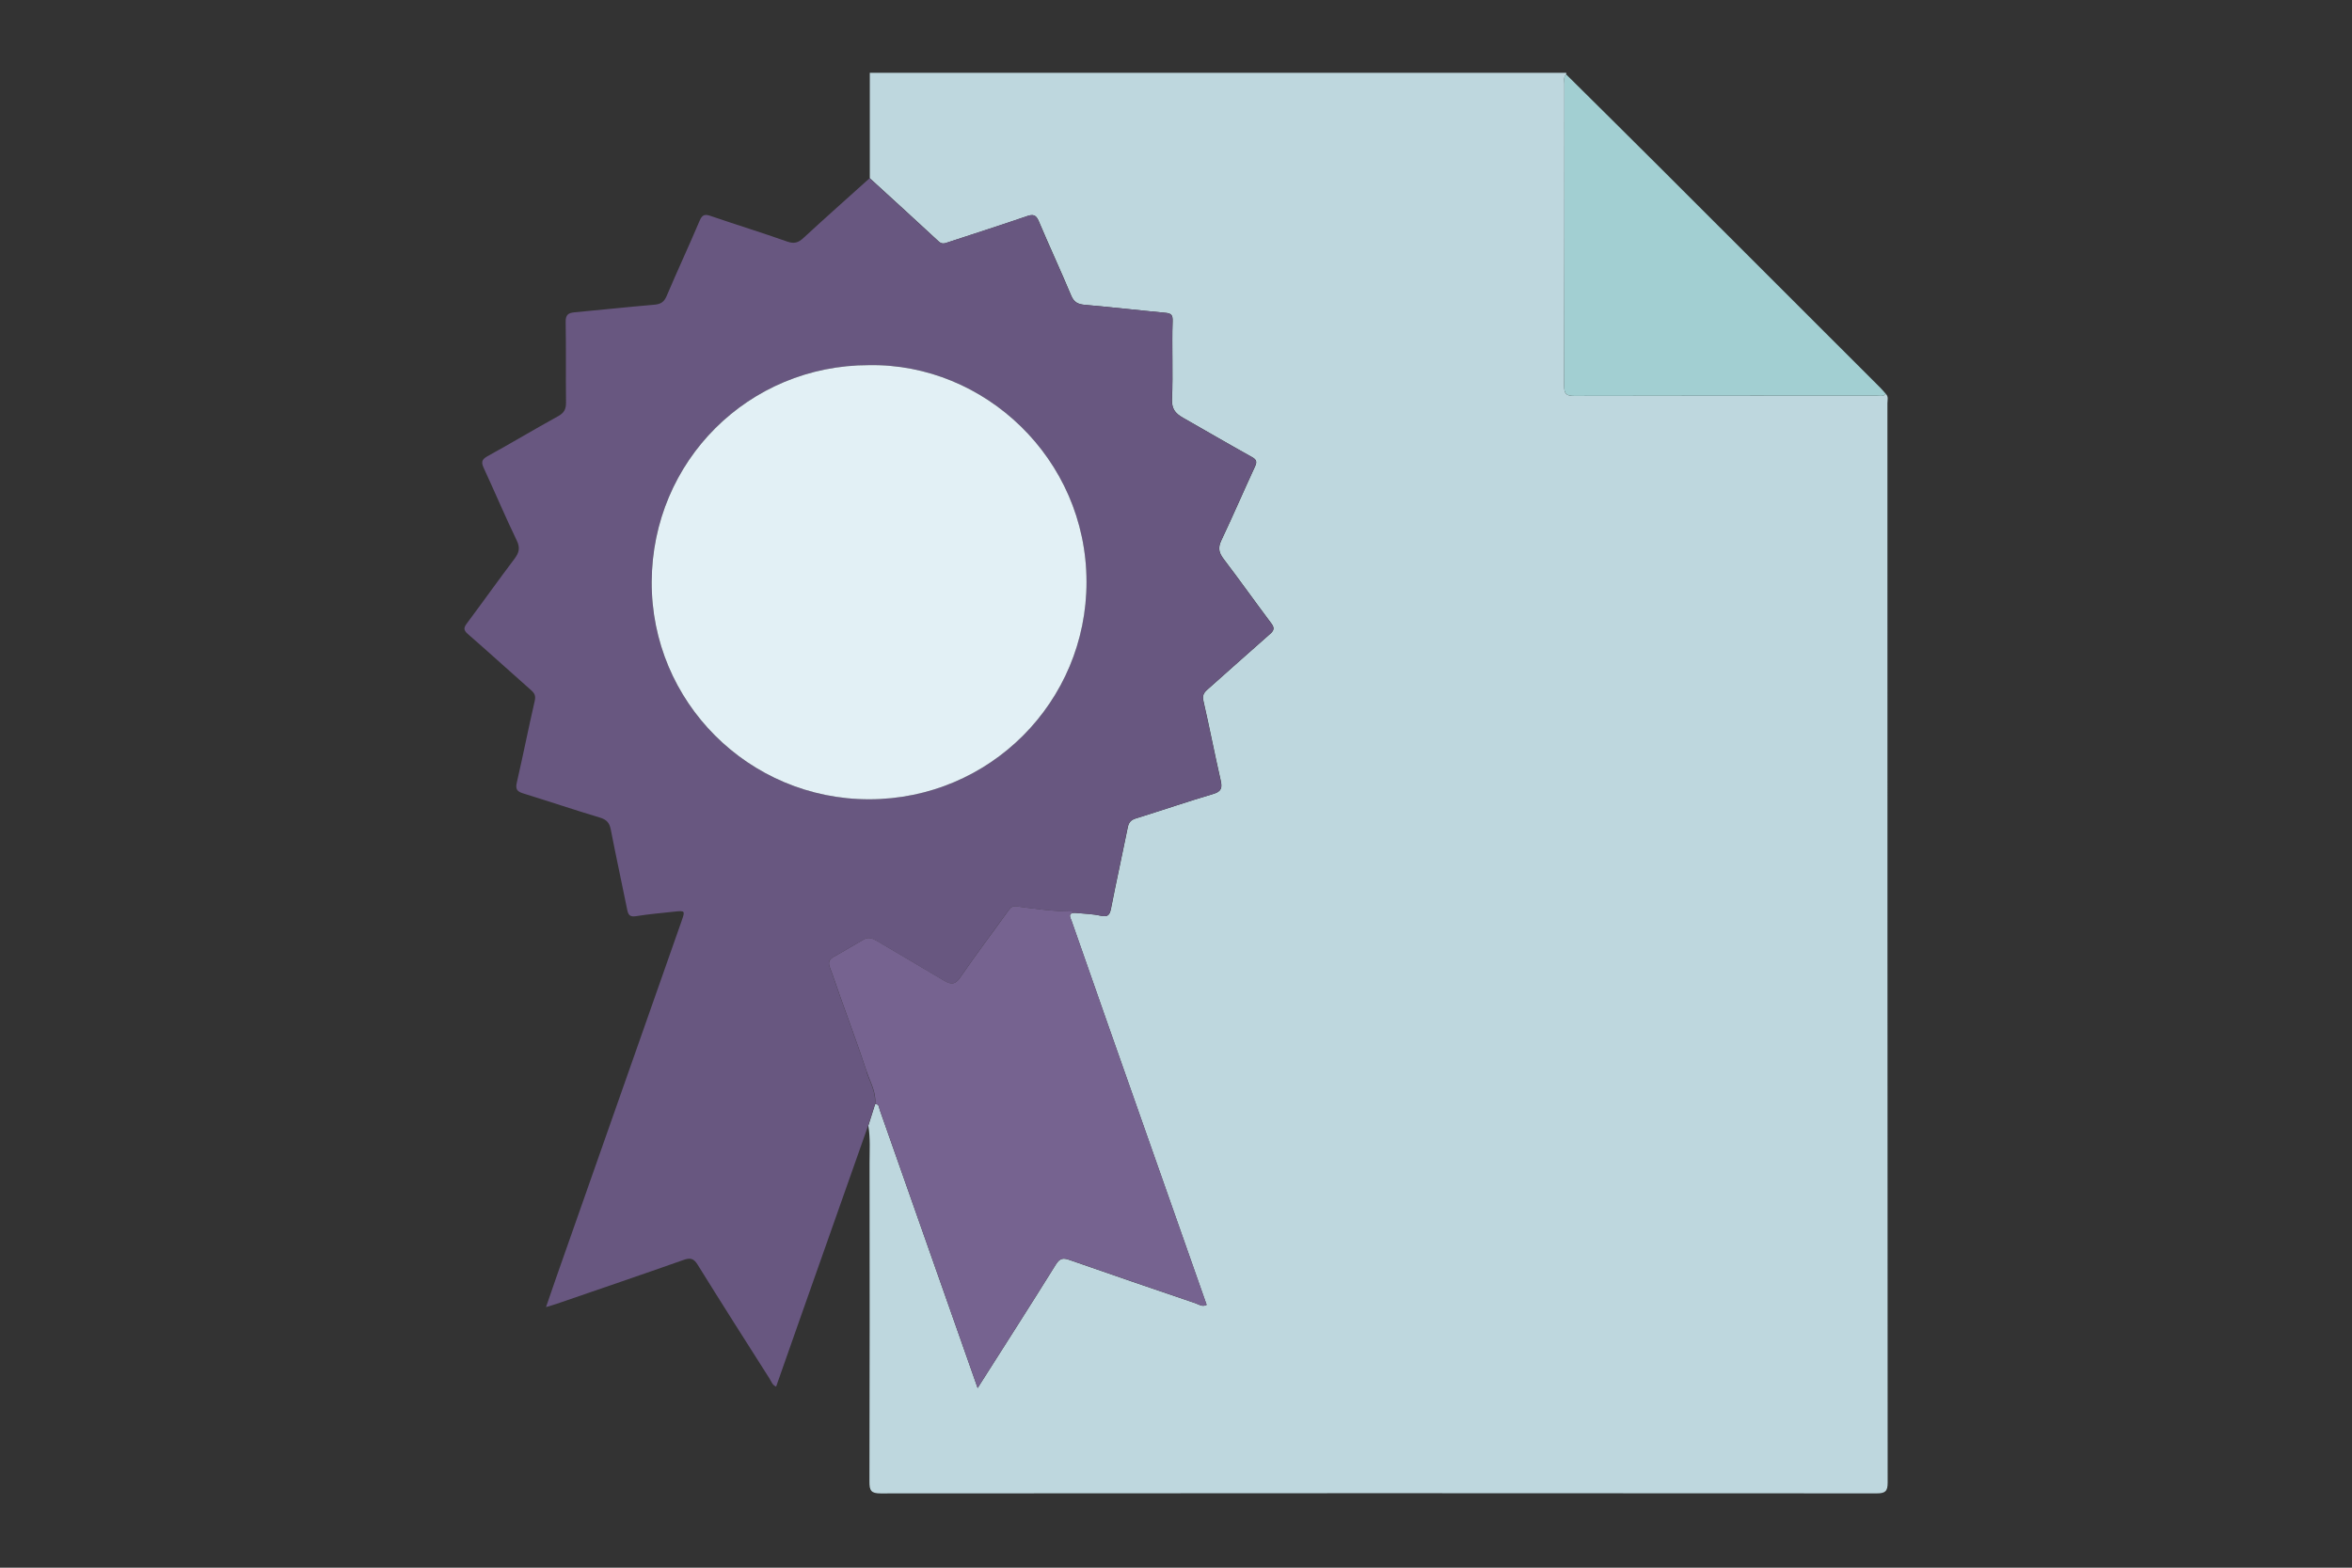 <?xml version="1.0" encoding="UTF-8"?>
<svg id="Layer_1" data-name="Layer 1" xmlns="http://www.w3.org/2000/svg" viewBox="0 0 600 400">
  <rect x="0" y="0" width="600" height="400" fill="#333333" stroke="none"/>
  <defs>
    <style>
      .cls-1 {
        fill: #766390;
      }

      .cls-1, .cls-2, .cls-3, .cls-4, .cls-5 {
        stroke-width: 0px;
      }

      .cls-2 {
        fill: #a2cfd2;
      }

      .cls-3 {
        fill: #bed7de;
      }

      .cls-4 {
        fill: #685780;
      }

      .cls-5 {
        fill: #e2f0f5;
      }
    </style>
  </defs>
  <path class="cls-3" d="m481.08,100.5c-.66.76-1.56.46-2.35.46-25.72.02-51.44-.01-77.17.06-2.02,0-2.54-.55-2.53-2.55.07-25.71.04-51.42.06-77.12,0-.79-.3-1.69.47-2.35h0s0,0,0,0c0-.14-.02-.29-.02-.43h-177.65c0,8.97,0,17.94,0,26.9h0s0,0,0,0c5.87,5.37,11.75,10.72,17.58,16.13.89.82,1.62.47,2.47.19,6.69-2.2,13.39-4.34,20.04-6.63,1.61-.55,2.33-.35,3.02,1.27,2.69,6.35,5.6,12.6,8.26,18.96.74,1.77,1.77,2.24,3.56,2.4,6.86.59,13.71,1.39,20.57,2.03,1.47.14,1.81.62,1.76,2.12-.22,6.59.14,13.21-.16,19.78-.15,3.29,1.51,4.14,3.59,5.32,5.6,3.19,11.17,6.44,16.8,9.57,1.21.67,1.34,1.24.77,2.46-2.89,6.25-5.62,12.59-8.57,18.81-.88,1.85-.66,3.1.54,4.68,4.13,5.43,8.08,11,12.18,16.46.87,1.16.79,1.8-.3,2.75-5.37,4.69-10.65,9.47-15.99,14.19-.93.82-1.32,1.53-1,2.89,1.54,6.7,2.84,13.46,4.38,20.17.45,1.96.28,2.93-1.9,3.57-6.6,1.95-13.12,4.19-19.7,6.23-1.26.39-1.82,1-2.08,2.28-1.39,6.89-2.91,13.75-4.26,20.65-.33,1.68-.77,2.32-2.64,1.9-2.13-.48-4.36-.51-6.54-.73h0s0,0,0,0c0,0,0,0,0,0-.22.03-.44.04-.67.06-1.16.25-.47,1.3-.2,2.07,3.04,8.72,6.09,17.43,9.16,26.14,5.88,16.7,11.76,33.4,17.64,50.1,2.54,7.21,5.07,14.41,7.62,21.65-1.13.62-2-.12-2.86-.41-10.75-3.65-21.5-7.33-32.22-11.08-1.62-.57-2.42-.34-3.4,1.22-6.48,10.42-13.11,20.75-19.94,31.5-1.65-4.7-3.19-9.06-4.72-13.42-6.75-19.2-13.5-38.41-20.27-57.6-.2-.56-.11-1.49-1.15-1.42-.58,1.83-1.16,3.66-1.74,5.5h0c.53,3.19.31,6.4.31,9.6.04,27.09.04,54.17-.03,81.26,0,2.19.38,2.96,2.82,2.96,84.71-.07,169.43-.07,254.14-.01,2.16,0,2.79-.52,2.79-2.74-.06-91.8-.05-183.6-.06-275.41,0-.79.33-1.68-.41-2.37Z"/>
  <path class="cls-4" d="m221.09,273.46c-2.18-6.6-4.61-13.11-6.94-19.66-.81-2.28-1.55-4.59-2.43-6.84-.5-1.28-.33-2.11.94-2.81,2.58-1.42,5.1-2.96,7.65-4.43,1.12-.64,2.18-.33,3.22.28,5.72,3.38,11.46,6.73,17.16,10.15,1.7,1.02,2.85,1.3,4.24-.72,3.97-5.79,8.21-11.39,12.3-17.09.54-.75,1-1.21,2.01-1.08,4.63.61,9.26,1.26,13.94,1.31.35,0,.69.23,1.04.35h0c2.19.22,4.41.25,6.54.73,1.87.42,2.31-.22,2.64-1.9,1.35-6.9,2.88-13.76,4.26-20.65.26-1.28.82-1.89,2.08-2.28,6.58-2.03,13.1-4.28,19.7-6.23,2.18-.64,2.35-1.61,1.9-3.57-1.54-6.7-2.84-13.46-4.38-20.17-.31-1.36.08-2.07,1-2.89,5.34-4.71,10.62-9.5,15.99-14.19,1.09-.95,1.17-1.58.3-2.75-4.1-5.46-8.04-11.03-12.18-16.46-1.2-1.58-1.42-2.83-.54-4.68,2.96-6.22,5.68-12.56,8.57-18.81.56-1.22.44-1.79-.77-2.46-5.63-3.13-11.2-6.38-16.8-9.57-2.08-1.18-3.74-2.04-3.59-5.32.3-6.57-.06-13.19.16-19.78.05-1.5-.29-1.98-1.76-2.12-6.86-.64-13.71-1.44-20.57-2.03-1.78-.15-2.82-.63-3.56-2.4-2.66-6.36-5.57-12.61-8.26-18.96-.69-1.63-1.42-1.83-3.02-1.27-6.65,2.29-13.36,4.43-20.04,6.63-.85.28-1.58.64-2.47-.19-5.83-5.41-11.71-10.76-17.58-16.13h0c-5.63,5.07-11.3,10.09-16.86,15.23-1.31,1.22-2.38,1.56-4.15.94-6.49-2.29-13.07-4.32-19.58-6.55-1.52-.52-2.15-.26-2.8,1.29-2.71,6.41-5.67,12.72-8.38,19.13-.67,1.57-1.53,2.1-3.16,2.24-6.8.58-13.58,1.31-20.37,1.94-1.61.15-2.27.66-2.24,2.47.13,6.83,0,13.66.09,20.48.03,1.73-.46,2.7-2.02,3.56-6.04,3.32-11.95,6.88-18,10.2-1.61.88-1.61,1.65-.92,3.12,2.83,6.11,5.44,12.32,8.37,18.38.92,1.91.6,3.11-.56,4.66-4.11,5.45-8.06,11.01-12.15,16.48-.84,1.12-.91,1.73.24,2.73,5.43,4.73,10.75,9.58,16.15,14.35.89.78,1.2,1.44.91,2.71-1.59,6.93-2.98,13.91-4.57,20.84-.37,1.61.01,2.27,1.56,2.75,6.58,2.03,13.1,4.23,19.69,6.21,1.7.51,2.39,1.35,2.72,3.03,1.33,6.84,2.81,13.64,4.19,20.46.26,1.29.67,1.89,2.21,1.65,3.21-.52,6.47-.8,9.71-1.15,2.88-.31,2.89-.29,1.93,2.45-10.66,30.32-21.32,60.64-31.98,90.96-.84,2.39-1.65,4.79-2.58,7.48,1.14-.35,1.93-.56,2.7-.83,10.8-3.72,21.61-7.4,32.38-11.2,1.73-.61,2.6-.41,3.61,1.23,6.03,9.73,12.18,19.37,18.32,29.03.46.73.71,1.67,1.69,2.06,1.9-5.39,3.77-10.74,5.66-16.09,5.94-16.83,11.88-33.66,17.81-50.48h0c.58-1.83,1.16-3.66,1.74-5.5.31-3.02-1.27-5.57-2.15-8.26Zm-54.85-125.03c.15-30.8,24.7-55.27,55.43-55.26,29.46-.51,55.43,23.87,55.49,55.21.06,30.68-24.67,55.54-55.44,55.55-30.73.02-55.63-24.89-55.48-55.51Z"/>
  <path class="cls-4" d="m274.23,232.91c-.27,0-.49.02-.67.06.22-.02.44-.03.67-.06Z"/>
  <path class="cls-2" d="m399.09,21.35c-.02,25.71,0,51.42-.06,77.12,0,2,.51,2.55,2.53,2.55,25.72-.07,51.44-.04,77.17-.06.8,0,1.69.3,2.35-.46-.45-.51-.88-1.04-1.36-1.52-18.87-18.87-37.73-37.74-56.62-56.59-7.83-7.82-15.7-15.6-23.55-23.39h0c-.77.66-.47,1.55-.47,2.35Z"/>
  <path class="cls-1" d="m273.2,232.56c-4.68-.04-9.31-.7-13.94-1.31-1.01-.13-1.47.33-2.01,1.08-4.09,5.71-8.34,11.3-12.3,17.09-1.39,2.02-2.54,1.74-4.24.72-5.7-3.42-11.44-6.76-17.16-10.15-1.04-.61-2.1-.93-3.22-.28-2.56,1.47-5.07,3.01-7.65,4.43-1.27.7-1.44,1.53-.94,2.81.88,2.25,1.62,4.56,2.43,6.84,2.33,6.55,4.76,13.06,6.94,19.66.89,2.69,2.47,5.24,2.15,8.26,1.04-.07.96.86,1.15,1.42,6.77,19.19,13.52,38.4,20.27,57.6,1.53,4.36,3.07,8.72,4.72,13.42,6.82-10.74,13.45-21.07,19.94-31.5.97-1.56,1.77-1.79,3.4-1.22,10.72,3.75,21.46,7.42,32.22,11.08.86.29,1.72,1.03,2.86.41-2.55-7.24-5.08-14.44-7.62-21.65-5.88-16.7-11.77-33.4-17.64-50.1-3.06-8.71-6.12-17.42-9.16-26.14-.27-.77-.96-1.82.2-2.07.18-.04.39-.06.67-.06,0,0,0,0,0,0,0,0,0,0,0,0-.35-.12-.69-.35-1.04-.35Z"/>
  <path class="cls-5" d="m277.17,148.38c-.06-31.33-26.03-55.71-55.49-55.21-30.73-.02-55.28,24.46-55.43,55.26-.15,30.62,24.75,55.53,55.48,55.51,30.77-.02,55.5-24.87,55.44-55.55Z"/>
</svg>